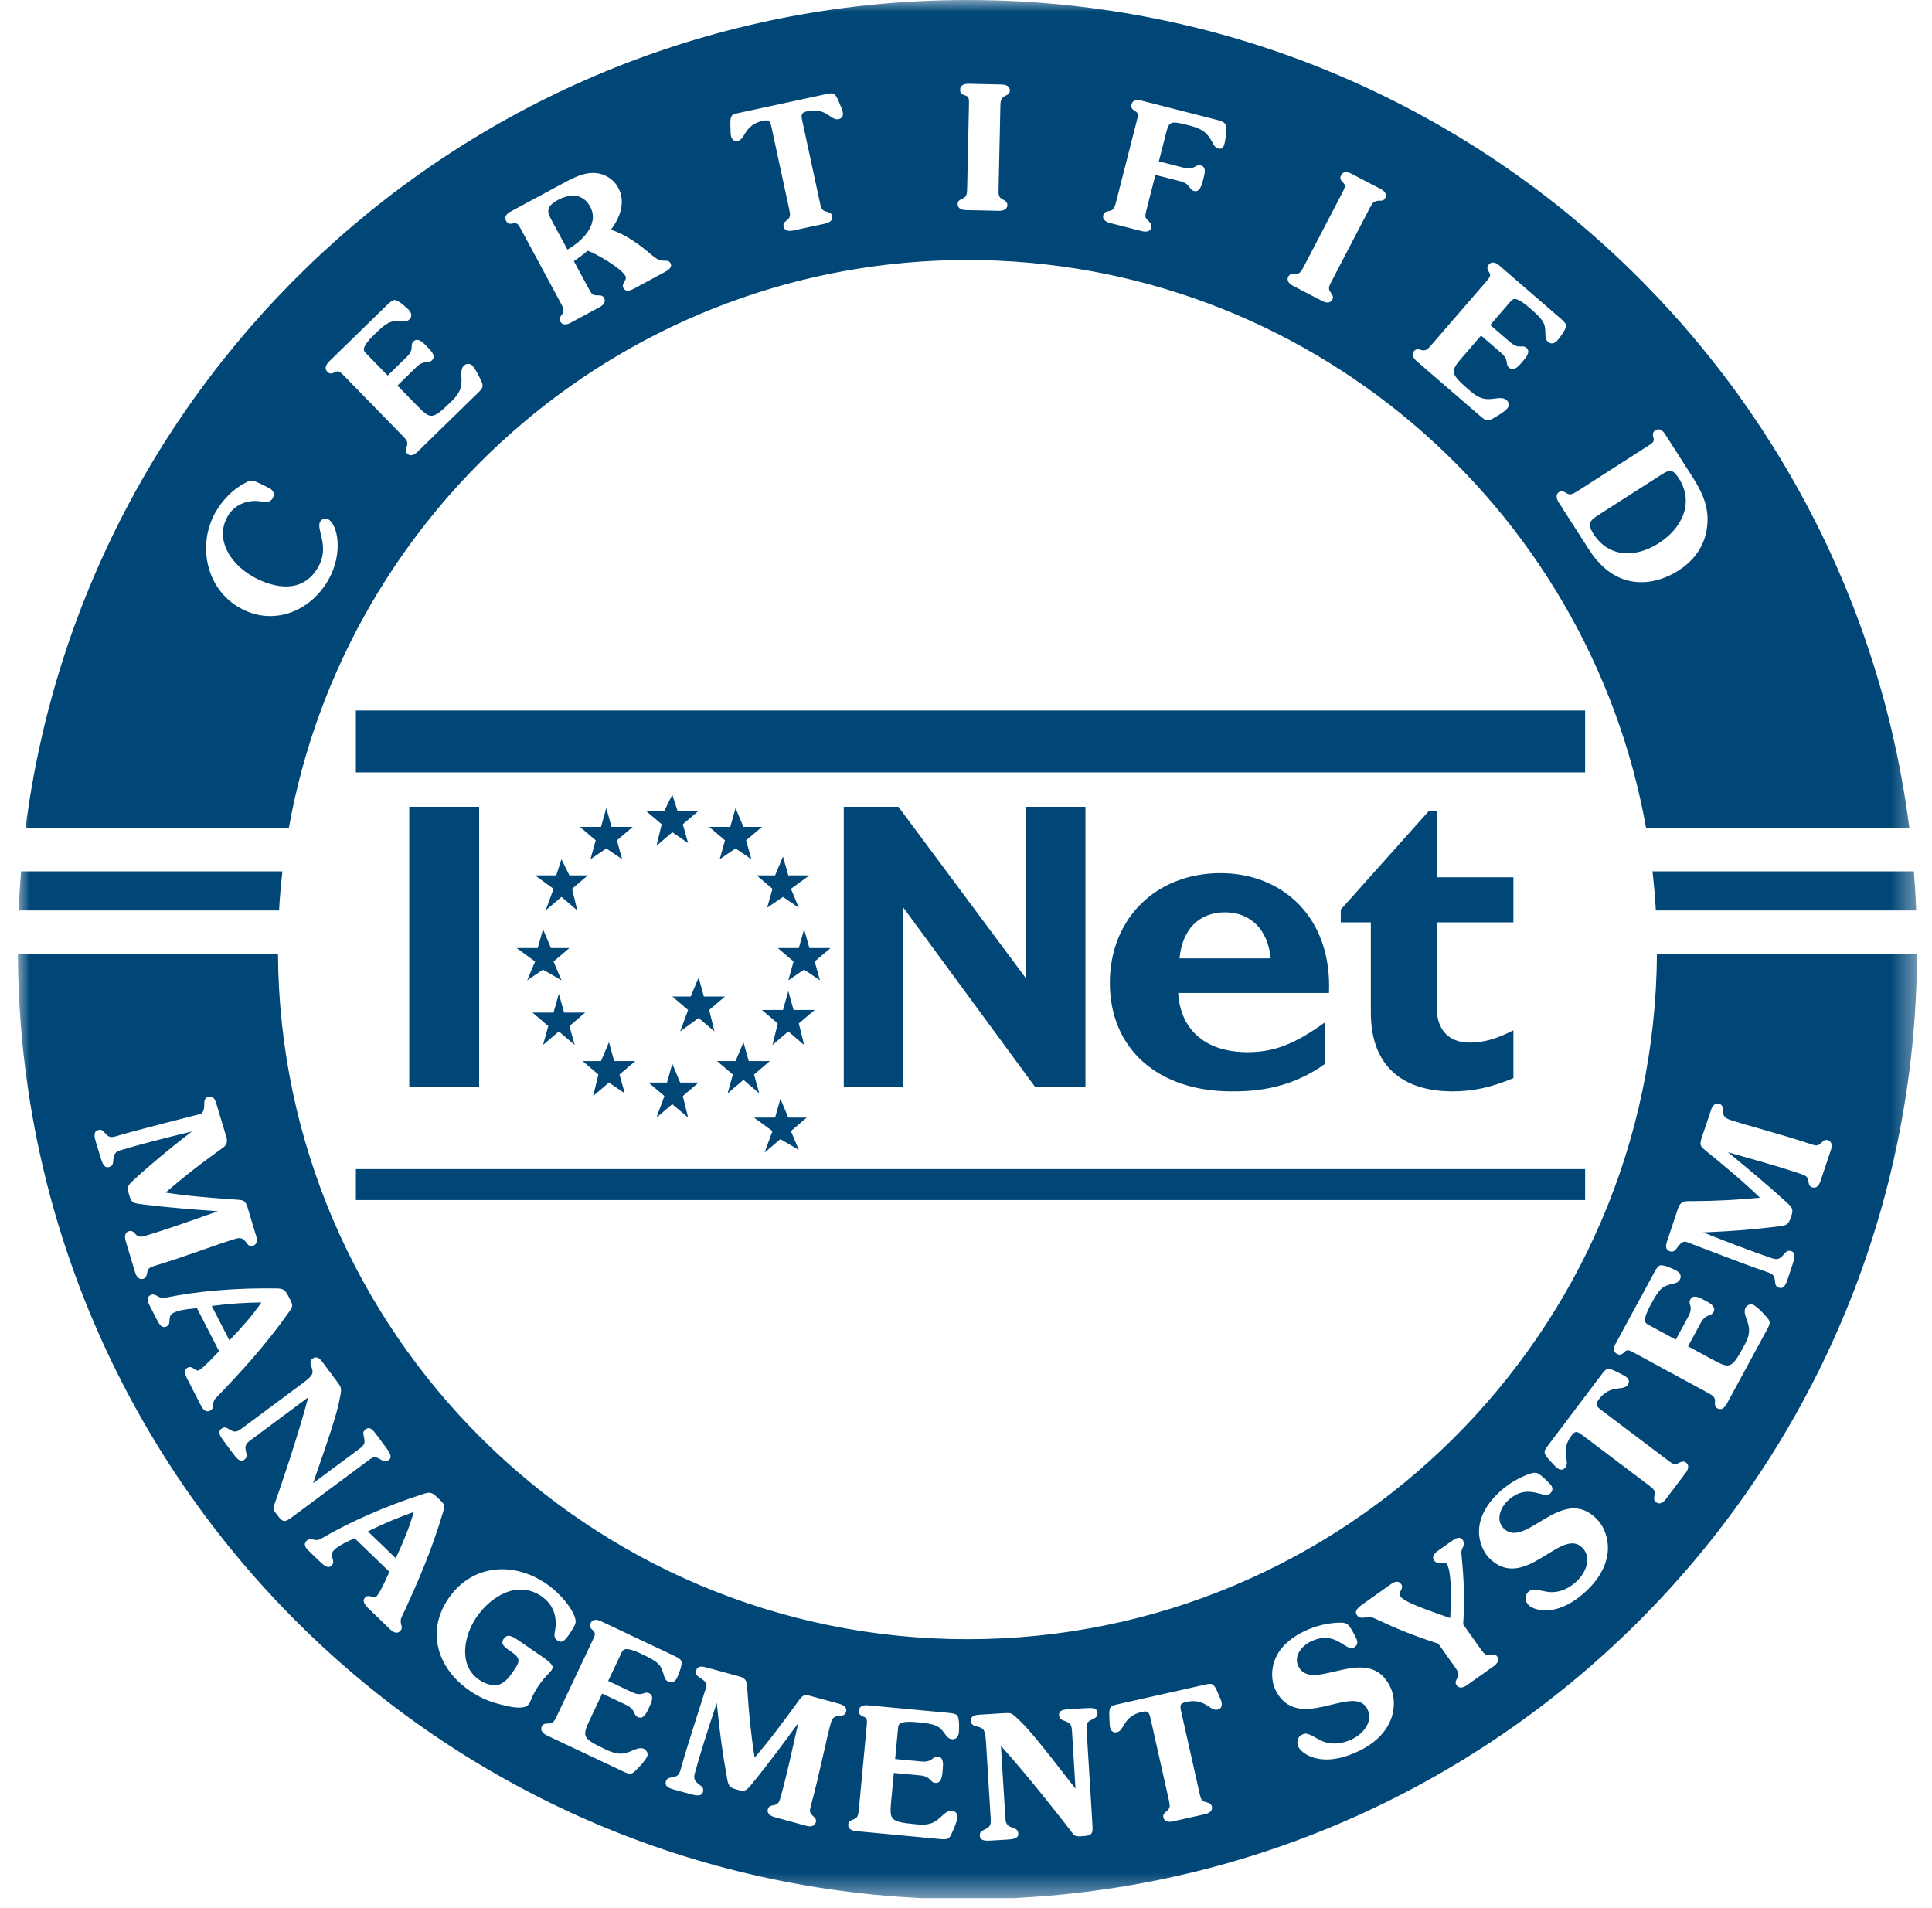 <?xml version="1.0" encoding="UTF-8"?>
<svg width="81px" height="80px" viewBox="0 0 81 80" version="1.1" xmlns="http://www.w3.org/2000/svg" xmlns:xlink="http://www.w3.org/1999/xlink">
    <!-- Generator: sketchtool 61 (101010) - https://sketch.com -->
    <title>1F505291-1EE4-4AE9-9BFF-CBAF3435B736</title>
    <desc>Created with sketchtool.</desc>
    <defs>
        <polygon id="path-1" points="0 0 79.623 0 79.623 79.581 0 79.581"></polygon>
    </defs>
    <g id="Asset-Artboard-Page" stroke="none" stroke-width="1" fill="none" fill-rule="evenodd">
        <g id="components/web/footer" transform="translate(-1334.25, -84)">
            <g id="footer">
                <g id="iqnet" transform="translate(1335, 84)">
                    <mask id="mask-2" fill="white">
                        <use xlink:href="#path-1"></use>
                    </mask>
                    <g id="Clip-2"></g>
                    <path d="M32.077,35.911 L31.746,36.701 L30.972,36.701 L31.637,37.265 L31.413,38.056 L32.077,37.604 L32.74,38.056 L32.41,37.265 L33.185,36.701 L32.3,36.701 L32.077,35.911 Z M28.54,40.989 L28.208,41.78 L27.436,41.78 L28.099,42.345 L27.767,43.244 L28.54,42.68 L29.204,43.244 L28.982,42.345 L29.645,41.78 L28.761,41.78 L28.54,40.989 Z M30.088,33.88 L29.868,34.668 L28.982,34.668 L29.645,35.232 L29.424,36.024 L30.088,35.572 L30.752,36.024 L30.531,35.232 L31.195,34.668 L30.42,34.668 L30.088,33.88 Z M32.521,42.345 L32.3,41.552 L32.077,42.345 L31.195,42.345 L31.859,42.909 L31.637,43.812 L32.3,43.244 L32.963,43.812 L32.74,42.909 L33.405,42.345 L32.521,42.345 Z M21.684,40.313 L21.352,41.102 L22.016,40.652 L22.79,41.102 L22.457,40.313 L23.123,39.748 L22.348,39.748 L22.016,38.959 L21.795,39.748 L20.911,39.748 L21.684,40.313 Z M33.185,39.748 L32.963,38.959 L32.74,39.748 L31.859,39.748 L32.521,40.313 L32.3,41.102 L32.963,40.652 L33.627,41.102 L33.405,40.313 L34.069,39.748 L33.185,39.748 Z M22.79,36.024 L22.569,36.701 L21.684,36.701 L22.457,37.265 L22.127,38.168 L22.79,37.604 L23.453,38.168 L23.234,37.265 L23.893,36.701 L23.123,36.701 L22.79,36.024 Z M32.3,46.857 L31.968,46.067 L31.746,46.857 L30.863,46.857 L31.637,47.422 L31.305,48.324 L31.968,47.76 L32.74,48.21 L32.41,47.422 L33.073,46.857 L32.3,46.857 Z M30.42,45.275 L31.082,45.841 L30.863,45.051 L31.527,44.487 L30.641,44.487 L30.42,43.698 L30.088,44.487 L29.313,44.487 L29.976,45.051 L29.756,45.841 L30.42,45.275 Z M8.868,56.197 C9.377,55.667 9.841,55.145 10.208,54.607 C9.528,54.614 8.898,54.653 8.128,54.755 L8.868,56.197 Z M14.675,64.206 L15.843,65.332 C16.153,64.666 16.423,64.021 16.597,63.393 C15.955,63.62 15.371,63.861 14.675,64.206 L14.675,64.206 Z M11.091,36.532 L0.133,36.532 C0.089,37.075 0.056,37.623 0.034,38.172 L10.949,38.172 C10.98,37.62 11.029,37.075 11.091,36.532 L11.091,36.532 Z M75.573,49.524 C75.523,49.676 75.412,49.844 75.227,49.783 C75.104,49.741 75.088,49.652 75.072,49.539 C75.056,49.336 74.951,49.286 74.71,49.205 C73.661,48.853 72.679,48.592 71.697,48.31 C72.541,49.004 73.318,49.646 74.126,50.383 C74.393,50.633 74.452,50.683 74.349,50.992 C74.247,51.294 74.197,51.377 73.888,51.41 C72.835,51.546 71.816,51.625 70.655,51.671 C71.666,52.071 72.681,52.464 73.538,52.752 C73.778,52.832 73.884,52.791 74.069,52.555 C74.157,52.454 74.223,52.416 74.354,52.459 C74.559,52.528 74.483,52.778 74.398,53.032 L74.199,53.63 C74.136,53.814 74.047,54.059 73.841,53.99 C73.71,53.946 73.681,53.875 73.672,53.743 C73.643,53.466 73.583,53.415 73.343,53.334 C72.416,53.025 70.121,52.126 69.943,52.066 C69.826,52.027 69.691,52.134 69.588,52.283 C69.502,52.4 69.424,52.518 69.26,52.464 C69.033,52.387 69.098,52.173 69.158,51.994 L69.606,50.655 C69.717,50.326 69.941,50.363 70.162,50.361 C71.211,50.353 72.105,50.309 73.036,50.217 C72.357,49.553 71.58,48.912 70.759,48.24 C70.555,48.073 70.489,48.02 70.592,47.711 L70.986,46.537 C71.036,46.386 71.147,46.217 71.331,46.279 C71.455,46.321 71.478,46.412 71.478,46.481 C71.482,46.833 71.573,46.879 71.813,46.96 C72.534,47.201 73.941,47.558 75.129,47.956 C75.341,48.027 75.451,48.064 75.575,47.945 C75.7,47.826 75.766,47.764 75.889,47.805 C76.075,47.868 76.06,48.069 76.01,48.22 L75.573,49.524 Z M73.333,55.745 L71.646,58.857 C71.569,58.997 71.433,59.145 71.26,59.052 C71.147,58.989 71.146,58.898 71.15,58.785 C71.169,58.582 71.074,58.514 70.852,58.394 L67.81,56.744 C67.562,56.609 67.473,56.561 67.355,56.686 C67.227,56.815 67.15,56.822 67.035,56.759 C66.863,56.667 66.912,56.471 66.988,56.331 L68.6,53.359 C68.702,53.168 68.774,53.067 68.866,53.051 C69.013,53.023 69.396,53.198 69.529,53.27 C69.675,53.349 69.768,53.482 69.679,53.648 C69.602,53.788 69.469,53.806 69.328,53.837 C68.93,53.934 68.817,54.037 68.454,54.706 C68.099,55.361 68.215,55.465 68.342,55.534 L69.508,56.166 L70.028,55.205 C70.274,54.752 70,54.695 70.118,54.479 C70.238,54.256 70.518,54.408 70.677,54.494 C70.848,54.587 71.229,54.752 71.091,55.006 C70.974,55.223 70.778,55.051 70.544,55.483 L70.023,56.445 L71.124,57.042 C71.779,57.398 71.866,57.345 72.341,56.483 C72.547,56.101 72.663,55.843 72.512,55.407 C72.452,55.243 72.341,54.993 72.431,54.828 C72.493,54.713 72.644,54.647 72.766,54.712 C72.937,54.805 73.141,55.023 73.268,55.166 C73.49,55.394 73.489,55.459 73.333,55.745 L73.333,55.745 Z M69.922,61.753 L69.093,62.85 C68.999,62.978 68.84,63.103 68.683,62.985 C68.58,62.908 68.593,62.817 68.613,62.705 C68.664,62.508 68.58,62.426 68.378,62.273 L65.622,60.193 C65.385,60.014 65.305,59.963 65.135,60.189 C64.638,60.847 65.087,61.25 64.886,61.516 C64.782,61.654 64.655,61.641 64.523,61.541 C64.46,61.492 64.408,61.427 64.233,61.24 C63.923,60.906 63.967,60.848 64.162,60.589 L66.395,57.63 C66.592,57.37 66.635,57.312 67.042,57.519 C67.27,57.637 67.346,57.668 67.41,57.716 C67.543,57.816 67.591,57.934 67.486,58.072 C67.285,58.338 66.775,58.016 66.278,58.675 C66.107,58.901 66.179,58.963 66.416,59.142 L69.171,61.222 C69.351,61.357 69.442,61.427 69.597,61.354 C69.753,61.28 69.836,61.243 69.939,61.321 C70.096,61.439 70.018,61.626 69.922,61.753 L69.922,61.753 Z M65.828,66.635 C64.553,67.879 63.549,67.514 63.332,67.291 C63.19,67.146 63.158,66.905 63.309,66.758 C63.448,66.622 63.519,66.613 64.081,66.732 C64.387,66.797 64.9,66.742 65.381,66.271 C65.738,65.923 65.997,65.306 65.592,64.892 C64.702,63.98 63.154,66.828 61.666,65.306 C61.423,65.057 60.711,63.923 62.047,62.618 C62.43,62.243 62.941,61.927 63.455,61.77 C63.552,61.745 63.649,61.73 63.741,61.783 C63.898,61.872 64.106,62.084 64.232,62.213 C64.354,62.338 64.377,62.486 64.248,62.613 C63.968,62.886 63.292,62.111 62.442,62.94 C62.147,63.228 61.957,63.737 62.285,64.074 C63.196,65.006 64.734,62.189 66.201,63.691 C66.747,64.25 67.008,65.481 65.828,66.635 L65.828,66.635 Z M61.873,69.859 L60.751,70.654 C60.622,70.747 60.432,70.818 60.32,70.659 C60.244,70.553 60.285,70.471 60.337,70.371 C60.445,70.197 60.39,70.094 60.243,69.887 L59.552,68.913 C58.621,68.616 57.818,68.297 56.988,67.901 C56.747,67.788 56.721,67.789 56.467,67.818 C56.34,67.838 56.221,67.834 56.141,67.721 C56.007,67.532 56.204,67.384 56.452,67.208 L57.538,66.438 C57.691,66.328 57.864,66.233 58.002,66.428 C58.127,66.605 57.845,66.77 57.946,66.912 C58.075,67.095 58.432,67.285 60.051,67.84 C60.135,66.432 60.032,65.75 59.915,65.585 C59.789,65.408 59.518,65.627 59.381,65.432 C59.251,65.249 59.416,65.105 59.551,65.009 L60.064,64.645 C60.278,64.494 60.447,64.383 60.58,64.572 C60.619,64.625 60.637,64.763 60.599,64.834 C60.513,65.001 60.508,65.032 60.533,65.28 C60.632,66.258 60.658,67.171 60.594,68.105 L61.318,69.126 C61.448,69.308 61.514,69.403 61.685,69.381 C61.855,69.357 61.945,69.346 62.02,69.452 C62.133,69.612 62.003,69.767 61.873,69.859 L61.873,69.859 Z M56.265,73.393 C54.669,74.183 53.827,73.526 53.689,73.246 C53.599,73.065 53.642,72.826 53.829,72.733 C54.005,72.645 54.076,72.659 54.574,72.946 C54.846,73.102 55.349,73.208 55.954,72.909 C56.4,72.688 56.837,72.182 56.58,71.662 C56.015,70.521 53.661,72.751 52.718,70.844 C52.563,70.532 52.236,69.232 53.909,68.404 C54.389,68.167 54.973,68.023 55.51,68.032 C55.611,68.039 55.708,68.056 55.779,68.134 C55.9,68.267 56.034,68.533 56.113,68.695 C56.19,68.851 56.167,68.999 56.005,69.079 C55.654,69.253 55.25,68.306 54.186,68.832 C53.816,69.016 53.477,69.442 53.686,69.864 C54.265,71.031 56.598,68.827 57.529,70.708 C57.876,71.408 57.744,72.661 56.265,73.393 L56.265,73.393 Z M50.289,71.68 C49.966,71.753 49.785,71.178 48.979,71.358 C48.703,71.421 48.716,71.515 48.782,71.804 L49.539,75.172 C49.587,75.392 49.613,75.505 49.778,75.549 C49.944,75.593 50.031,75.619 50.06,75.745 C50.103,75.936 49.923,76.029 49.768,76.063 L48.426,76.364 C48.271,76.4 48.069,76.393 48.026,76.202 C47.997,76.075 48.065,76.015 48.153,75.944 C48.319,75.825 48.308,75.708 48.252,75.461 L47.497,72.093 C47.431,71.803 47.404,71.712 47.128,71.774 C46.324,71.955 46.405,72.552 46.081,72.625 C45.911,72.663 45.823,72.572 45.787,72.41 C45.77,72.332 45.773,72.249 45.76,71.993 C45.739,71.537 45.811,71.521 46.128,71.45 L49.744,70.638 C50.061,70.567 50.132,70.551 50.309,70.971 C50.407,71.209 50.446,71.282 50.463,71.359 C50.499,71.522 50.459,71.643 50.289,71.68 L50.289,71.68 Z M45.097,72.061 C44.83,72.193 44.788,72.225 44.806,72.521 L45.047,76.444 C45.075,76.892 45.057,76.959 44.624,76.986 C44.456,76.996 44.321,77.004 44.241,76.893 C43.87,76.401 42.413,74.531 41.214,73.199 L41.401,76.226 C41.416,76.493 41.493,76.561 41.745,76.647 C41.871,76.69 41.932,76.738 41.941,76.875 C41.953,77.091 41.716,77.113 41.463,77.129 L40.834,77.167 C40.589,77.182 40.342,77.19 40.329,76.973 C40.321,76.836 40.375,76.781 40.495,76.724 C40.741,76.607 40.803,76.546 40.786,76.263 L40.589,73.063 C40.557,72.528 40.495,72.459 40.244,72.395 C40.104,72.36 39.965,72.333 39.954,72.159 C39.939,71.92 40.162,71.9 40.35,71.888 L41.34,71.827 C41.608,71.81 41.659,71.814 41.859,72.005 C42.305,72.413 42.71,72.882 44.341,74.994 L44.192,72.559 C44.176,72.291 44.107,72.23 43.847,72.138 C43.722,72.095 43.66,72.047 43.651,71.91 C43.639,71.694 43.847,71.673 44.129,71.656 L44.758,71.618 C45.004,71.602 45.25,71.595 45.263,71.811 C45.272,71.949 45.217,72.002 45.097,72.061 L45.097,72.061 Z M39.451,72.634 C39.435,72.8 39.349,72.937 39.162,72.919 C39.004,72.904 38.934,72.788 38.851,72.672 C38.606,72.344 38.465,72.279 37.709,72.208 C36.967,72.139 36.917,72.287 36.903,72.431 L36.779,73.75 L37.867,73.852 C38.379,73.9 38.324,73.626 38.57,73.649 C38.822,73.673 38.793,73.989 38.775,74.17 C38.757,74.364 38.755,74.778 38.466,74.752 C38.22,74.729 38.302,74.482 37.812,74.435 L36.724,74.334 L36.607,75.58 C36.537,76.323 36.619,76.381 37.598,76.481 C38.031,76.521 38.314,76.526 38.656,76.216 C38.783,76.098 38.97,75.896 39.157,75.914 C39.287,75.927 39.407,76.039 39.395,76.177 C39.375,76.371 39.255,76.644 39.174,76.818 C39.052,77.112 38.991,77.135 38.667,77.105 L35.142,76.773 C34.984,76.758 34.794,76.69 34.812,76.495 C34.824,76.365 34.908,76.329 35.013,76.288 C35.209,76.227 35.233,76.113 35.257,75.861 L35.581,72.416 C35.607,72.134 35.617,72.033 35.455,71.975 C35.286,71.908 35.25,71.839 35.262,71.709 C35.28,71.515 35.48,71.482 35.638,71.498 L39.004,71.813 C39.221,71.834 39.341,71.86 39.393,71.937 C39.475,72.061 39.465,72.482 39.451,72.634 L39.451,72.634 Z M34.529,71.927 C34.178,71.951 34.137,72.044 34.07,72.288 C33.869,73.022 33.592,74.447 33.261,75.654 C33.202,75.871 33.17,75.983 33.297,76.1 C33.422,76.216 33.488,76.28 33.453,76.406 C33.401,76.594 33.199,76.592 33.046,76.549 L31.719,76.185 C31.567,76.143 31.39,76.043 31.442,75.855 C31.477,75.729 31.566,75.708 31.676,75.686 C31.879,75.659 31.923,75.551 31.99,75.307 C32.283,74.239 32.488,73.244 32.715,72.248 C32.068,73.129 31.471,73.941 30.781,74.788 C30.546,75.069 30.499,75.131 30.185,75.044 C29.878,74.961 29.793,74.915 29.742,74.608 C29.548,73.564 29.412,72.551 29.301,71.395 C28.959,72.428 28.623,73.461 28.384,74.334 C28.317,74.578 28.364,74.68 28.609,74.853 C28.714,74.935 28.757,74.999 28.721,75.131 C28.664,75.341 28.41,75.279 28.152,75.208 L27.545,75.042 C27.356,74.991 27.106,74.915 27.163,74.705 C27.2,74.573 27.269,74.539 27.402,74.522 C27.677,74.478 27.723,74.416 27.791,74.171 C28.048,73.229 28.817,70.888 28.867,70.705 C28.899,70.588 28.785,70.458 28.63,70.363 C28.51,70.285 28.386,70.214 28.432,70.046 C28.495,69.816 28.714,69.868 28.896,69.918 L30.257,70.29 C30.592,70.382 30.568,70.609 30.582,70.831 C30.648,71.876 30.742,72.766 30.887,73.691 C31.51,72.976 32.108,72.164 32.733,71.307 C32.889,71.094 32.937,71.025 33.251,71.111 L34.446,71.438 C34.599,71.48 34.774,71.581 34.723,71.77 C34.689,71.894 34.599,71.923 34.529,71.927 L34.529,71.927 Z M26.147,69.344 C25.474,69.025 25.376,69.147 25.315,69.278 L24.748,70.476 L25.736,70.943 C26.201,71.163 26.243,70.886 26.465,70.992 C26.694,71.1 26.559,71.388 26.481,71.551 C26.398,71.728 26.255,72.116 25.992,71.994 C25.77,71.888 25.931,71.684 25.485,71.473 L24.498,71.006 L23.962,72.139 C23.643,72.813 23.701,72.896 24.588,73.323 C24.981,73.508 25.245,73.609 25.671,73.435 C25.832,73.366 26.076,73.241 26.246,73.321 C26.364,73.378 26.438,73.524 26.379,73.649 C26.296,73.826 26.09,74.04 25.955,74.177 C25.738,74.411 25.674,74.413 25.379,74.273 L22.179,72.761 C22.035,72.693 21.88,72.564 21.963,72.387 C22.02,72.269 22.11,72.264 22.223,72.261 C22.427,72.27 22.49,72.171 22.598,71.942 L24.076,68.814 C24.198,68.559 24.24,68.467 24.108,68.356 C23.972,68.236 23.962,68.159 24.017,68.042 C24.1,67.865 24.298,67.902 24.443,67.97 L27.499,69.414 C27.695,69.507 27.801,69.573 27.822,69.663 C27.858,69.808 27.704,70.2 27.64,70.337 C27.568,70.488 27.441,70.588 27.271,70.508 C27.127,70.439 27.101,70.307 27.063,70.169 C26.944,69.777 26.834,69.669 26.147,69.344 L26.147,69.344 Z M21.433,71.434 C21.298,71.631 20.962,71.646 20.334,71.488 C19.787,71.35 19.412,71.207 18.946,70.888 C17.609,69.97 17.09,68.422 18.056,67.013 C19.039,65.58 20.775,65.454 22.154,66.4 C22.572,66.685 23.054,67.174 23.281,67.637 C23.342,67.766 23.397,67.891 23.38,68.03 C23.36,68.174 23.154,68.462 23.068,68.588 C22.868,68.88 22.739,68.863 22.613,68.777 C22.476,68.682 22.486,68.54 22.51,68.416 C22.636,67.809 22.458,67.275 21.951,66.926 C20.941,66.235 19.822,66.933 19.225,67.805 C18.701,68.57 18.45,69.82 19.339,70.429 C19.543,70.569 19.858,70.697 20.124,70.642 C20.41,70.584 20.625,70.283 20.784,70.05 C21.05,69.662 21.094,69.534 20.682,69.251 C20.383,69.047 20.22,68.926 20.371,68.705 C20.515,68.497 20.702,68.582 20.977,68.769 L21.939,69.429 C22.458,69.784 22.466,69.886 22.373,70.025 C22.279,70.162 22.107,70.272 21.832,70.672 C21.582,71.036 21.494,71.344 21.433,71.434 L21.433,71.434 Z M16.031,68.379 C15.885,68.531 15.719,68.422 15.594,68.3 L14.714,67.451 C14.593,67.336 14.401,67.14 14.557,66.978 C14.717,66.811 14.922,67.048 15.037,66.928 C15.112,66.85 15.242,66.654 15.576,65.899 L14.117,64.493 C13.569,64.738 13.372,64.87 13.246,65 C13.025,65.229 13.346,65.439 13.161,65.632 C13.005,65.793 12.828,65.632 12.661,65.472 L12.233,65.06 C12.077,64.909 11.942,64.768 12.108,64.595 C12.178,64.523 12.27,64.531 12.368,64.545 C12.501,64.574 12.558,64.587 12.685,64.529 C13.9,63.811 15.404,63.149 17.038,62.623 C17.313,62.536 17.39,62.591 17.651,62.842 C17.917,63.098 17.902,63.124 17.82,63.407 C17.362,64.977 16.747,66.396 16.082,67.815 C16.037,67.903 16.04,67.995 16.077,68.133 C16.105,68.23 16.106,68.301 16.031,68.379 L16.031,68.379 Z M10.864,63.508 C10.764,63.375 10.682,63.264 10.732,63.137 C10.941,62.558 11.712,60.317 12.174,58.584 L9.739,60.393 C9.524,60.553 9.51,60.654 9.575,60.912 C9.608,61.042 9.601,61.118 9.491,61.2 C9.317,61.329 9.168,61.142 9.018,60.939 L8.642,60.433 C8.495,60.236 8.354,60.034 8.528,59.905 C8.639,59.822 8.713,59.839 8.828,59.907 C9.061,60.05 9.146,60.068 9.372,59.9 L11.946,57.987 C12.376,57.668 12.399,57.577 12.316,57.333 C12.27,57.196 12.216,57.065 12.356,56.96 C12.548,56.819 12.688,56.994 12.8,57.145 L13.392,57.941 C13.551,58.156 13.576,58.201 13.525,58.473 C13.427,59.069 13.256,59.664 12.377,62.184 L14.336,60.73 C14.551,60.569 14.564,60.478 14.5,60.21 C14.468,60.081 14.474,60.005 14.585,59.922 C14.759,59.792 14.889,59.957 15.058,60.184 L15.434,60.689 C15.58,60.886 15.722,61.088 15.547,61.218 C15.437,61.3 15.361,61.284 15.248,61.215 C14.99,61.064 14.941,61.046 14.703,61.223 L11.549,63.568 C11.188,63.836 11.123,63.858 10.864,63.508 L10.864,63.508 Z M8.184,58.924 C8.178,59.024 8.157,59.093 8.06,59.143 C7.874,59.238 7.752,59.08 7.673,58.926 L7.114,57.837 C7.038,57.69 6.919,57.442 7.118,57.339 C7.325,57.233 7.441,57.524 7.589,57.447 C7.686,57.398 7.872,57.254 8.433,56.649 L7.507,54.845 C6.909,54.9 6.68,54.961 6.519,55.044 C6.235,55.189 6.471,55.491 6.233,55.613 C6.034,55.716 5.917,55.506 5.812,55.3 L5.542,54.772 C5.442,54.579 5.359,54.402 5.571,54.292 C5.662,54.246 5.746,54.284 5.834,54.329 C5.952,54.399 6,54.431 6.139,54.417 C7.522,54.13 9.159,53.989 10.875,54.02 C11.164,54.027 11.219,54.104 11.384,54.426 C11.553,54.754 11.53,54.773 11.361,55.015 C10.42,56.352 9.38,57.497 8.291,58.625 C8.22,58.694 8.193,58.781 8.184,58.924 L8.184,58.924 Z M5.253,53.617 C5.066,53.673 4.961,53.501 4.915,53.348 L4.519,52.032 C4.473,51.879 4.465,51.677 4.653,51.621 C4.777,51.583 4.842,51.647 4.92,51.729 C5.05,51.887 5.165,51.868 5.408,51.793 C6.468,51.475 7.419,51.121 8.384,50.785 C7.294,50.705 6.29,50.629 5.206,50.494 C4.843,50.445 4.765,50.438 4.672,50.125 C4.58,49.821 4.573,49.725 4.806,49.518 C5.587,48.799 6.373,48.147 7.295,47.439 C6.238,47.696 5.183,47.961 4.318,48.221 C4.075,48.294 4.013,48.389 3.997,48.688 C3.984,48.821 3.952,48.891 3.82,48.93 C3.612,48.993 3.531,48.746 3.453,48.489 L3.271,47.886 C3.215,47.699 3.147,47.447 3.355,47.385 C3.487,47.345 3.552,47.386 3.636,47.489 C3.82,47.699 3.898,47.706 4.14,47.632 C5.076,47.351 7.469,46.759 7.648,46.705 C7.766,46.67 7.815,46.504 7.813,46.324 C7.815,46.179 7.81,46.037 7.976,45.987 C8.206,45.917 8.278,46.131 8.331,46.311 L8.738,47.662 C8.838,47.995 8.634,48.095 8.453,48.224 C7.602,48.835 6.899,49.388 6.191,50.001 C7.128,50.15 8.133,50.225 9.191,50.3 C9.454,50.32 9.539,50.324 9.633,50.637 L9.989,51.822 C10.035,51.974 10.043,52.176 9.856,52.232 C9.731,52.27 9.659,52.208 9.62,52.152 C9.413,51.867 9.312,51.882 9.07,51.955 C8.342,52.174 6.987,52.695 5.787,53.056 C5.572,53.12 5.462,53.154 5.428,53.322 C5.397,53.49 5.378,53.58 5.253,53.617 L5.253,53.617 Z M68.718,39.994 C68.62,55.853 55.692,68.726 39.81,68.726 C23.929,68.726 11.003,55.853 10.904,39.994 L-0,39.994 C0.095,61.26 16.861,78.588 37.903,79.581 L41.719,79.581 C62.762,78.588 79.528,61.26 79.623,39.994 L68.718,39.994 Z M27.767,45.389 L27.436,44.601 L27.213,45.389 L26.441,45.389 L27.105,45.953 L26.772,46.857 L27.436,46.293 L28.099,46.857 L27.877,45.953 L28.54,45.389 L27.767,45.389 Z M27.436,33.315 L27.105,33.994 L26.328,33.994 L26.993,34.558 L26.772,35.461 L27.436,34.894 L28.099,35.346 L27.877,34.558 L28.54,33.994 L27.654,33.994 L27.436,33.315 Z M48.703,40.18 C48.817,38.957 49.524,38.25 50.613,38.25 C51.683,38.25 52.409,38.976 52.523,40.18 L48.703,40.18 Z M50.422,36.607 C47.71,36.607 45.781,38.518 45.781,41.211 C45.781,43.961 47.786,45.757 50.881,45.757 C51.568,45.757 53.23,45.757 54.816,44.592 L54.816,42.853 C53.517,43.79 52.657,44.114 51.549,44.114 C49.811,44.114 48.742,43.197 48.646,41.631 L54.968,41.631 C55.102,38.423 52.982,36.607 50.422,36.607 L50.422,36.607 Z M42.657,45.585 L44.758,45.585 L44.758,33.825 L42.261,33.825 L42.261,41.015 L36.916,33.825 L34.625,33.825 L34.625,45.585 L37.121,45.585 L37.121,38.05 L42.657,45.585 Z M14.171,32.382 L65.707,32.382 L65.707,29.786 L14.171,29.786 L14.171,32.382 Z M59.148,34.01 L55.462,38.136 L55.462,38.671 L56.723,38.671 L56.723,42.453 C56.723,44.917 58.308,45.757 60.141,45.757 C61.001,45.757 61.727,45.604 62.7,45.203 L62.7,43.197 C61.956,43.579 61.421,43.713 60.848,43.713 C59.989,43.713 59.492,43.158 59.492,42.3 L59.492,38.671 L62.7,38.671 L62.7,36.78 L59.492,36.78 L59.492,34.01 L59.148,34.01 Z M68.673,38.172 L79.589,38.172 C79.566,37.623 79.534,37.075 79.489,36.532 L68.531,36.532 C68.593,37.075 68.642,37.62 68.673,38.172 L68.673,38.172 Z M9.292,25.479 C7.882,24.678 7.512,22.837 8.288,21.471 C8.567,20.98 9.023,20.499 9.533,20.247 C9.633,20.187 9.747,20.135 9.858,20.157 C9.999,20.187 10.445,20.415 10.583,20.494 C10.734,20.58 10.768,20.74 10.679,20.898 C10.582,21.067 10.378,21.06 10.182,21.024 C9.758,20.949 9.123,21.072 8.79,21.656 C8.279,22.557 8.824,23.59 9.863,24.181 C10.397,24.484 11.84,25.095 12.591,23.774 C13.092,22.893 12.486,22.199 12.673,21.872 C12.741,21.752 12.898,21.709 13.018,21.777 C13.408,21.998 13.653,23.195 13.016,24.315 C12.259,25.649 10.688,26.273 9.292,25.479 L9.292,25.479 Z M13.049,15.156 L15.469,12.795 C15.624,12.644 15.723,12.568 15.814,12.58 C15.963,12.597 16.277,12.877 16.383,12.986 C16.499,13.105 16.548,13.259 16.414,13.391 C16.299,13.502 16.167,13.479 16.024,13.468 C15.614,13.443 15.476,13.507 14.931,14.038 C14.398,14.559 14.478,14.693 14.579,14.797 L15.504,15.745 L16.287,14.981 C16.655,14.622 16.411,14.486 16.586,14.314 C16.768,14.137 16.991,14.365 17.117,14.495 C17.253,14.635 17.568,14.905 17.36,15.107 C17.184,15.279 17.049,15.057 16.696,15.401 L15.914,16.165 L16.788,17.061 C17.309,17.594 17.407,17.57 18.117,16.888 C18.427,16.584 18.613,16.372 18.6,15.911 C18.591,15.737 18.559,15.465 18.693,15.333 C18.786,15.242 18.95,15.224 19.046,15.322 C19.183,15.462 19.313,15.73 19.393,15.905 C19.538,16.189 19.517,16.25 19.283,16.477 L16.75,18.949 C16.636,19.06 16.46,19.16 16.324,19.021 C16.232,18.927 16.26,18.841 16.297,18.734 C16.376,18.545 16.305,18.452 16.128,18.271 L13.712,15.794 C13.515,15.592 13.444,15.52 13.295,15.605 C13.135,15.69 13.058,15.673 12.967,15.58 C12.831,15.44 12.936,15.268 13.049,15.156 L13.049,15.156 Z M20.659,8.869 L22.922,7.65 C23.266,7.464 23.673,7.26 24.072,7.251 C24.525,7.237 24.953,7.468 25.169,7.869 C25.492,8.468 25.249,9.117 24.867,9.628 C25.521,9.85 26.071,10.261 26.591,10.705 C26.777,10.851 26.866,10.926 27.106,10.929 C27.216,10.935 27.3,10.923 27.362,11.038 C27.454,11.21 27.251,11.335 27.13,11.401 L25.881,12.074 C25.728,12.156 25.502,12.287 25.385,12.07 C25.282,11.878 25.567,11.75 25.47,11.571 C25.296,11.246 24.287,10.655 23.887,10.509 C23.761,10.626 23.555,10.778 23.311,10.951 L23.922,12.085 C24.028,12.283 24.083,12.385 24.255,12.382 C24.427,12.381 24.517,12.381 24.579,12.496 C24.672,12.669 24.524,12.805 24.384,12.881 L23.172,13.533 C23.032,13.609 22.836,13.657 22.744,13.485 C22.682,13.37 22.732,13.294 22.796,13.201 C22.925,13.042 22.882,12.933 22.762,12.71 L21.12,9.664 C20.987,9.415 20.938,9.327 20.771,9.367 C20.595,9.405 20.526,9.368 20.464,9.253 C20.37,9.081 20.519,8.944 20.659,8.869 L20.659,8.869 Z M30.244,4.731 L33.867,3.949 C34.185,3.881 34.257,3.865 34.429,4.287 C34.525,4.525 34.562,4.599 34.58,4.677 C34.614,4.839 34.574,4.959 34.404,4.996 C34.079,5.067 33.902,4.49 33.095,4.664 C32.82,4.723 32.833,4.817 32.895,5.106 L33.623,8.482 C33.67,8.701 33.695,8.815 33.86,8.86 C34.026,8.906 34.113,8.932 34.139,9.059 C34.181,9.25 34,9.341 33.845,9.375 L32.501,9.665 C32.345,9.698 32.143,9.69 32.102,9.498 C32.075,9.371 32.143,9.312 32.232,9.241 C32.398,9.124 32.389,9.007 32.335,8.76 L31.607,5.385 C31.544,5.094 31.518,5.004 31.242,5.063 C30.435,5.237 30.512,5.835 30.187,5.905 C30.017,5.942 29.93,5.85 29.894,5.687 C29.878,5.609 29.883,5.527 29.872,5.27 C29.855,4.814 29.925,4.799 30.244,4.731 L30.244,4.731 Z M39.585,8.335 C39.775,8.26 39.793,8.144 39.798,7.891 L39.873,4.431 C39.88,4.149 39.882,4.048 39.717,4.001 C39.544,3.947 39.501,3.88 39.504,3.75 C39.509,3.554 39.705,3.508 39.864,3.511 L41.24,3.542 C41.399,3.545 41.593,3.6 41.589,3.795 C41.586,3.926 41.505,3.967 41.44,3.995 C41.213,4.106 41.196,4.206 41.191,4.46 L41.116,7.919 C41.11,8.144 41.108,8.26 41.259,8.342 C41.408,8.425 41.487,8.47 41.485,8.6 C41.48,8.796 41.283,8.842 41.124,8.839 L39.749,8.809 C39.59,8.806 39.396,8.751 39.4,8.555 C39.403,8.425 39.484,8.384 39.585,8.335 L39.585,8.335 Z M45.734,8.85 C45.937,8.82 45.979,8.711 46.042,8.466 L46.898,5.113 C46.968,4.839 46.994,4.742 46.842,4.658 C46.686,4.566 46.66,4.492 46.692,4.366 C46.742,4.177 46.943,4.176 47.097,4.215 L50.141,4.992 C50.38,5.053 50.521,5.089 50.591,5.166 C50.73,5.321 50.643,5.688 50.617,5.883 C50.586,6.032 50.558,6.286 50.334,6.229 C50.193,6.193 50.134,6.074 50.074,5.961 C49.814,5.454 49.516,5.363 48.99,5.229 C48.317,5.057 48.258,5.109 48.138,5.579 L47.836,6.765 L48.86,7.026 C49.358,7.153 49.347,6.874 49.585,6.934 C49.824,6.995 49.772,7.229 49.708,7.481 C49.632,7.776 49.55,8.069 49.312,8.008 C49.073,7.947 49.192,7.715 48.715,7.594 L47.691,7.333 L47.319,8.791 C47.262,9.016 47.239,9.107 47.346,9.209 C47.449,9.31 47.556,9.412 47.524,9.539 C47.476,9.728 47.274,9.729 47.119,9.689 L45.786,9.349 C45.633,9.31 45.456,9.213 45.504,9.023 C45.537,8.897 45.624,8.874 45.734,8.85 L45.734,8.85 Z M53.261,11.601 C53.321,11.485 53.411,11.483 53.524,11.485 C53.728,11.501 53.795,11.405 53.911,11.181 L55.51,8.112 C55.64,7.862 55.687,7.772 55.56,7.656 C55.429,7.531 55.42,7.453 55.481,7.337 C55.571,7.164 55.768,7.21 55.909,7.283 L57.129,7.919 C57.27,7.992 57.419,8.127 57.329,8.301 C57.269,8.416 57.179,8.418 57.108,8.414 C56.855,8.413 56.795,8.496 56.679,8.72 L55.08,11.79 C54.976,11.988 54.923,12.091 55.021,12.232 C55.119,12.373 55.169,12.448 55.109,12.564 C55.019,12.737 54.822,12.692 54.681,12.618 L53.461,11.983 C53.32,11.909 53.17,11.774 53.261,11.601 L53.261,11.601 Z M58.534,14.72 C58.619,14.621 58.707,14.641 58.817,14.669 C59.011,14.732 59.099,14.654 59.263,14.461 L61.526,11.844 C61.711,11.63 61.777,11.553 61.68,11.412 C61.582,11.26 61.591,11.182 61.677,11.083 C61.804,10.935 61.985,11.025 62.107,11.129 L64.664,13.34 C64.827,13.481 64.912,13.573 64.908,13.666 C64.903,13.815 64.651,14.152 64.551,14.267 C64.442,14.392 64.292,14.455 64.151,14.332 C64.03,14.227 64.041,14.094 64.04,13.95 C64.032,13.54 63.955,13.407 63.38,12.91 C62.816,12.422 62.688,12.513 62.594,12.623 L61.728,13.626 L62.555,14.34 C62.944,14.676 63.059,14.421 63.246,14.583 C63.437,14.748 63.229,14.989 63.11,15.126 C62.983,15.274 62.74,15.61 62.522,15.42 C62.335,15.259 62.544,15.105 62.172,14.784 L61.344,14.069 L60.526,15.016 C60.038,15.58 60.072,15.676 60.811,16.325 C61.139,16.609 61.368,16.777 61.825,16.723 C61.998,16.7 62.267,16.645 62.409,16.768 C62.508,16.853 62.54,17.015 62.449,17.119 C62.321,17.267 62.066,17.419 61.898,17.514 C61.629,17.682 61.566,17.666 61.32,17.453 L58.641,15.139 C58.521,15.034 58.406,14.868 58.534,14.72 L58.534,14.72 Z M65.388,20.591 L68.3,18.723 C68.538,18.571 68.624,18.516 68.57,18.352 C68.52,18.179 68.551,18.107 68.661,18.036 C68.826,17.931 68.973,18.069 69.06,18.203 L70.188,19.964 C70.599,20.603 70.907,21.232 70.829,22.021 C70.754,22.843 70.304,23.484 69.622,23.921 C69.019,24.308 68.287,24.51 67.581,24.36 C66.822,24.194 66.271,23.671 65.861,23.031 L64.598,21.063 C64.513,20.928 64.45,20.736 64.614,20.631 C64.724,20.561 64.804,20.604 64.901,20.662 C65.07,20.777 65.174,20.727 65.388,20.591 L65.388,20.591 Z M39.81,10.901 C54.011,10.901 65.845,21.195 68.263,34.71 L79.3,34.71 C76.795,15.132 60.071,-0 39.81,-0 C19.552,-0 2.827,15.132 0.322,34.71 L11.36,34.71 C13.778,21.195 25.61,10.901 39.81,10.901 L39.81,10.901 Z M24.89,34.668 L24.669,33.88 L24.448,34.668 L23.563,34.668 L24.226,35.232 L24.006,36.024 L24.669,35.572 L25.333,36.024 L25.113,35.232 L25.777,34.668 L24.89,34.668 Z M68.794,22.776 C69.755,22.159 70.303,21.094 69.63,20.046 C69.354,19.614 69.213,19.703 68.829,19.95 L66.349,21.54 C65.922,21.813 65.762,21.925 66.059,22.388 C66.711,23.405 67.848,23.382 68.794,22.776 L68.794,22.776 Z M23.04,10.464 C23.633,10.128 24.397,9.412 23.995,8.666 C23.697,8.112 23.152,8.109 22.649,8.38 C22.12,8.665 22.189,8.883 22.377,9.234 L23.04,10.464 Z M25,44.487 L24.781,43.698 L24.448,44.487 L23.676,44.487 L24.337,45.051 L24.118,45.953 L24.781,45.389 L25.445,45.841 L25.223,45.051 L25.885,44.487 L25,44.487 Z M22.901,42.454 L22.68,41.666 L22.457,42.454 L21.574,42.454 L22.237,43.019 L22.016,43.812 L22.68,43.244 L23.344,43.812 L23.123,43.019 L23.785,42.454 L22.901,42.454 Z M14.171,50.315 L65.707,50.315 L65.707,49.017 L14.171,49.017 L14.171,50.315 Z M16.408,45.585 L19.338,45.585 L19.338,33.825 L16.408,33.825 L16.408,45.585 Z" id="Fill-1" fill="#004677" mask="url(#mask-2)"></path>
                </g>
            </g>
        </g>
    </g>
</svg>